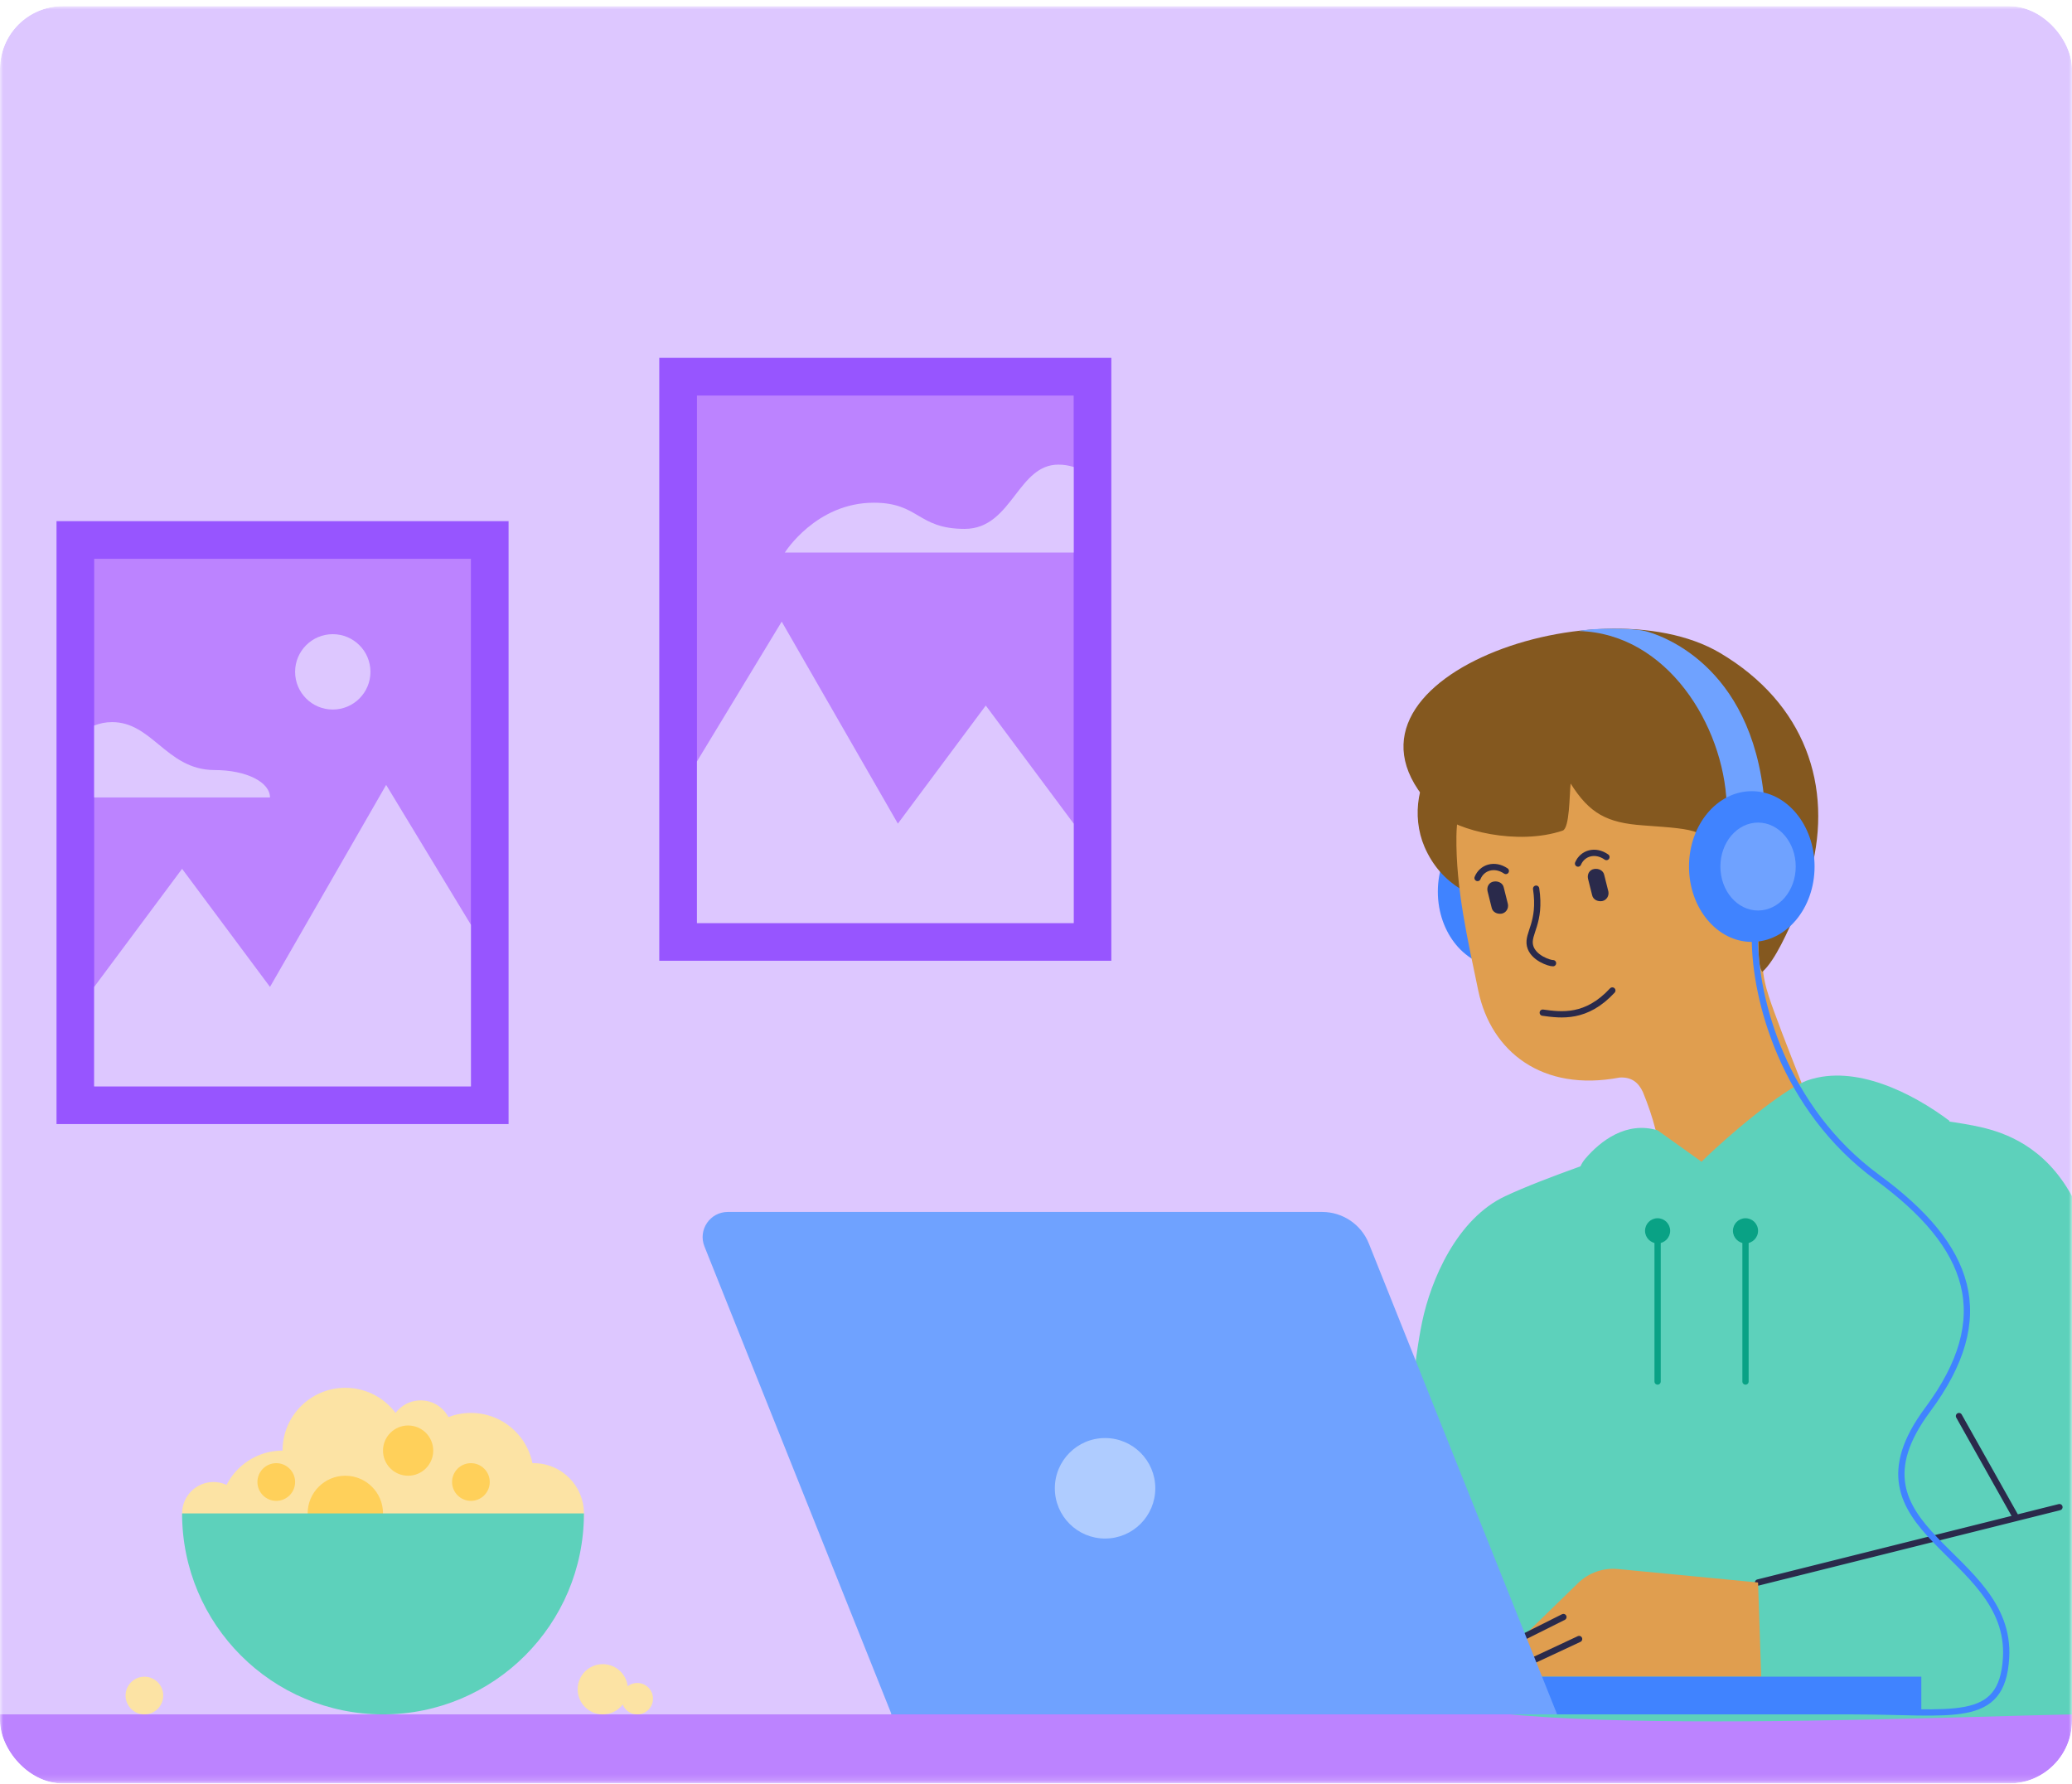 <?xml version="1.0" encoding="UTF-8"?>
<svg xmlns="http://www.w3.org/2000/svg" width="330" height="284" viewBox="0 0 330 284" fill="none">
  <g clip-path="url(#clip0_603_7769)">
    <mask id="mask0_603_7769" style="mask-type:alpha" maskUnits="userSpaceOnUse" x="0" y="0" width="330" height="284">
      <rect y="0.979" width="330" height="282.86" fill="#DDC7FF"></rect>
    </mask>
    <g mask="url(#mask0_603_7769)">
      <rect y="0.979" width="330" height="282.86" fill="#DDC7FF"></rect>
      <rect x="-48" y="272.979" width="520" height="16" fill="#BC83FF"></rect>
      <ellipse cx="239" cy="141.979" rx="10" ry="12" fill="#4083FF"></ellipse>
      <path d="M225.715 268.694C221.874 255.553 224 222.479 226.5 210.479C227.88 203.855 232 194.099 239.715 190.473C245.939 187.548 257.5 183.664 264 181.479C264 181.479 266 187.979 272.5 187.979C281.5 185.479 284.5 181.479 288.5 175.979C296 176.979 309.134 178.036 315.5 179.479C319.269 180.353 325.655 182.498 330 190.473C337.975 205.113 345.193 215.983 353.113 230.622C358.106 239.894 366.33 249.513 361.5 260.416C357.663 269.076 344.932 273.48 336 272.979C326.07 272.433 228.402 277.887 225.715 268.694Z" fill="#5DD1BB"></path>
      <path d="M232.941 125.291C233.105 128.514 233.652 131.518 235.345 134.195C235.618 134.632 236.055 135.069 236.055 135.451C235.946 137.308 237.093 138.019 238.568 138.619C239.005 138.783 239.605 139.22 239.605 139.548C239.66 141.023 240.698 141.514 241.79 142.006C242.501 142.334 242.828 142.989 242.555 143.754C242.282 144.519 241.627 144.792 240.862 144.628C234.853 143.317 229.555 141.023 226.878 134.85C224.748 129.88 225.786 123.762 229.5 119.829C230.046 119.228 230.647 118.627 231.521 118.846C232.668 119.119 232.559 120.047 232.614 120.976C232.668 122.451 233.488 123.871 232.941 125.291Z" fill="#84581F"></path>
      <path d="M273.8 133.61C276.804 130.06 280.3 129.186 283.851 130.989C286.964 132.518 288.821 136.232 288.221 139.674C287.947 141.367 287.292 142.896 286.527 144.426C285.926 145.573 285.599 146.283 283.741 145.955C280.846 145.464 279.208 146.939 280.519 149.888C280.737 150.325 281.065 150.598 280.956 151.199C280.245 154.64 281.393 157.863 282.54 161.031C284.233 165.674 286.09 170.263 287.893 174.906C288.603 176.763 289.75 178.402 290.733 180.15C291.116 180.805 291.607 181.57 290.897 182.335C289.892 183.417 268.997 189.091 266.699 188.452C265.443 188.07 264.732 187.469 264.623 185.994C264.382 181.742 263.271 177.827 261.674 173.923C260.963 172.339 259.816 171.465 257.959 171.574C245.614 173.923 237.485 167.435 235.454 157.809C233.761 149.67 231.849 141.476 231.958 133.119C232.122 124.652 236.219 118.207 243.375 113.728C244.085 113.291 244.74 113.127 245.614 113.236C255.283 114.601 263.094 119.354 269.539 126.509C271.342 128.53 272.325 131.043 273.8 133.61Z" fill="#E09E4F"></path>
      <path d="M275.439 131.972C275.111 133.72 275.384 135.687 273.964 137.271C272 131.972 270.55 132.088 261.728 131.426C255.899 131.027 253.152 129.514 250.148 124.762C249.95 126.605 250 131.884 248.875 132.262C241.719 134.666 232 132.252 229.118 129.514C207.499 108.98 254.172 92.248 273.964 103.979C287.533 112.023 291.932 125.209 288.439 138.636C286.309 138.09 287.51 136.069 286.746 134.867C284.506 129.514 279.098 128.149 275.439 131.972Z" fill="#84581F"></path>
      <path d="M262 100.479C260 99.98 253.5 99.98 251.5 100.48C265.5 100.88 274.5 115.48 275 127.98L281 127.48C279 105.48 264 100.979 262 100.479Z" fill="#6FA2FF"></path>
      <path d="M280.027 149.397C280.3 148.632 280.136 147.703 281.392 147.485C283.031 147.212 284.014 145.901 284.943 144.644C285.544 144.59 286.164 144.824 286 145.479C284.853 147.992 282.758 152.943 280.682 154.745C279.918 153.926 280.136 150.107 280.027 149.397Z" fill="#84581F"></path>
      <path d="M255.17 143.479C254.425 143.598 253.703 143.22 253.566 142.507L252.91 139.885C252.773 139.171 253.156 138.487 253.901 138.368C254.645 138.248 255.368 138.626 255.505 139.34L256.161 141.962C256.298 142.675 255.851 143.348 255.17 143.479Z" fill="#2A2A4B"></path>
      <path d="M251.331 137.505C252.036 135.844 254.051 135.199 255.852 136.465" stroke="#2A2A4B" stroke-miterlimit="10" stroke-linecap="round"></path>
      <path d="M235.326 139.803C236.002 138.129 238.005 137.45 239.827 138.684" stroke="#2A2A4B" stroke-miterlimit="10" stroke-linecap="round"></path>
      <path d="M239.17 145.479C238.425 145.598 237.703 145.22 237.565 144.507L236.91 141.885C236.772 141.171 237.156 140.487 237.901 140.368C238.645 140.248 239.368 140.626 239.505 141.34L240.161 143.962C240.298 144.675 239.85 145.348 239.17 145.479Z" fill="#2A2A4B"></path>
      <path d="M280 251.979L328 239.979" stroke="#2A2A4B" stroke-miterlimit="10" stroke-linecap="round"></path>
      <path d="M312 225.479L321 241.479" stroke="#2A2A4B" stroke-miterlimit="10" stroke-linecap="round"></path>
      <path d="M271 184.98L264 179.98C259 178.48 254.9 181.68 252.5 184.48C249.5 187.98 253.5 191.48 258.5 193.48C263.5 195.48 279 194.48 290 193.48C298.8 192.68 307.5 183.647 310.5 178.48C304.5 173.98 295.5 169.479 288 171.98C284.205 173.245 275 180.98 271 184.98Z" fill="#5DD1BB"></path>
      <path d="M257.687 249.834L280 251.979L280.5 266.979H236L251.344 252.061C253.029 250.424 255.348 249.609 257.687 249.834Z" fill="#E09E4F"></path>
      <path d="M243 260.479L249 257.479" stroke="#2A2A4B" stroke-miterlimit="10" stroke-linecap="round"></path>
      <path d="M244 264.479L251.5 260.979" stroke="#2A2A4B" stroke-miterlimit="10" stroke-linecap="round"></path>
      <path d="M245.709 161.244C248.681 161.651 252.644 162.194 256.791 157.716" stroke="#2A2A4B" stroke-miterlimit="10" stroke-linecap="round"></path>
      <path d="M244.653 141.503C245.471 146.965 243.228 148.597 243.676 150.575C244.125 152.552 246.845 153.396 247.344 153.367" stroke="#2A2A4B" stroke-miterlimit="10" stroke-linecap="round"></path>
      <circle cx="96" cy="268.979" r="4" fill="#FCE3A4"></circle>
      <circle cx="23" cy="269.979" r="3" fill="#FCE3A4"></circle>
      <circle cx="101.5" cy="270.479" r="2.5" fill="#FCE3A4"></circle>
      <circle cx="34" cy="240.979" r="5" fill="#FCE3A4"></circle>
      <circle cx="67" cy="227.979" r="5" fill="#FCE3A4"></circle>
      <circle cx="45" cy="240.979" r="10" fill="#FCE3A4"></circle>
      <circle cx="55" cy="230.979" r="10" fill="#FCE3A4"></circle>
      <circle cx="75" cy="234.979" r="10" fill="#FCE3A4"></circle>
      <circle cx="65" cy="240.979" r="10" fill="#FCE3A4"></circle>
      <circle cx="85" cy="240.979" r="8" fill="#FCE3A4"></circle>
      <circle cx="55" cy="240.979" r="6" fill="#FFD05A"></circle>
      <circle cx="65" cy="230.979" r="4" fill="#FFD05A"></circle>
      <circle cx="75" cy="235.979" r="3" fill="#FFD05A"></circle>
      <circle cx="44" cy="235.979" r="3" fill="#FFD05A"></circle>
      <path fill-rule="evenodd" clip-rule="evenodd" d="M29 240.979C29 258.653 43.327 272.979 61 272.979C78.673 272.979 93 258.653 93 240.979H29Z" fill="#5DD1BB"></path>
      <path d="M279.5 149.479C279.5 158.979 284 176.479 299 187.479C314 198.479 318.003 209.683 307 224.479C292.5 243.979 320.5 246.979 319.5 263.979C318.868 274.731 311 272.479 295 272.479" stroke="#4083FF"></path>
      <ellipse cx="279" cy="137.979" rx="10" ry="12" fill="#4083FF"></ellipse>
      <ellipse cx="280" cy="137.979" rx="6" ry="7" fill="#6FA2FF"></ellipse>
      <rect x="142" y="266.979" width="164" height="6" fill="#4083FF"></rect>
      <path d="M112.194 198.465C111.143 195.838 113.078 192.979 115.908 192.979H210.584C213.855 192.979 216.797 194.971 218.012 198.008L248 272.979H142L112.194 198.465Z" fill="#6FA2FF"></path>
      <circle cx="176" cy="236.979" r="8" fill="#AFCCFF"></circle>
      <circle cx="264" cy="195.979" r="2" fill="#09A285"></circle>
      <circle cx="278" cy="195.979" r="2" fill="#09A285"></circle>
      <path d="M264 195.979V219.979" stroke="#09A285" stroke-miterlimit="10" stroke-linecap="round"></path>
      <path d="M278 195.979V219.979" stroke="#09A285" stroke-miterlimit="10" stroke-linecap="round"></path>
      <rect x="105" y="56.98" width="72" height="96" fill="#9755FF"></rect>
      <rect x="111" y="62.98" width="60" height="84" fill="#BC83FF"></rect>
      <path fill-rule="evenodd" clip-rule="evenodd" d="M171 74.358V87.98H125C125 87.98 129.948 80.046 139.169 80.046C142.758 80.046 144.493 81.068 146.245 82.1C148.032 83.152 149.836 84.214 153.64 84.214C157.543 84.214 159.656 81.468 161.693 78.82C163.588 76.357 165.417 73.98 168.56 73.98C169.422 73.98 170.235 74.115 171 74.358Z" fill="#DDC7FF"></path>
      <path d="M143 131.144L157 112.34L171 131.144V146.979H111V121.248L124.5 98.98L143 131.144Z" fill="#DDC7FF"></path>
      <rect x="9" y="82.98" width="72" height="96" fill="#9755FF"></rect>
      <rect x="15" y="88.98" width="60" height="84" fill="#BC83FF"></rect>
      <path fill-rule="evenodd" clip-rule="evenodd" d="M15 126.979V115.53C15.871 115.185 16.817 114.979 17.851 114.979C20.946 114.979 23.076 116.735 25.294 118.562C27.701 120.545 30.211 122.613 34.167 122.613C39.201 122.613 43 124.517 43 126.979H15Z" fill="#DDC7FF"></path>
      <path d="M43 157.144L29 138.34L15 157.144V172.979H75V147.248L61.5 124.979L43 157.144Z" fill="#DDC7FF"></path>
      <circle cx="53" cy="106.979" r="6" fill="#DDC7FF"></circle>
    </g>
  </g>
  <defs>
    <clipPath id="clip0_603_7769">
      <rect y="0.979" width="330" height="283" rx="10" fill="white"></rect>
    </clipPath>
  </defs>
</svg>
